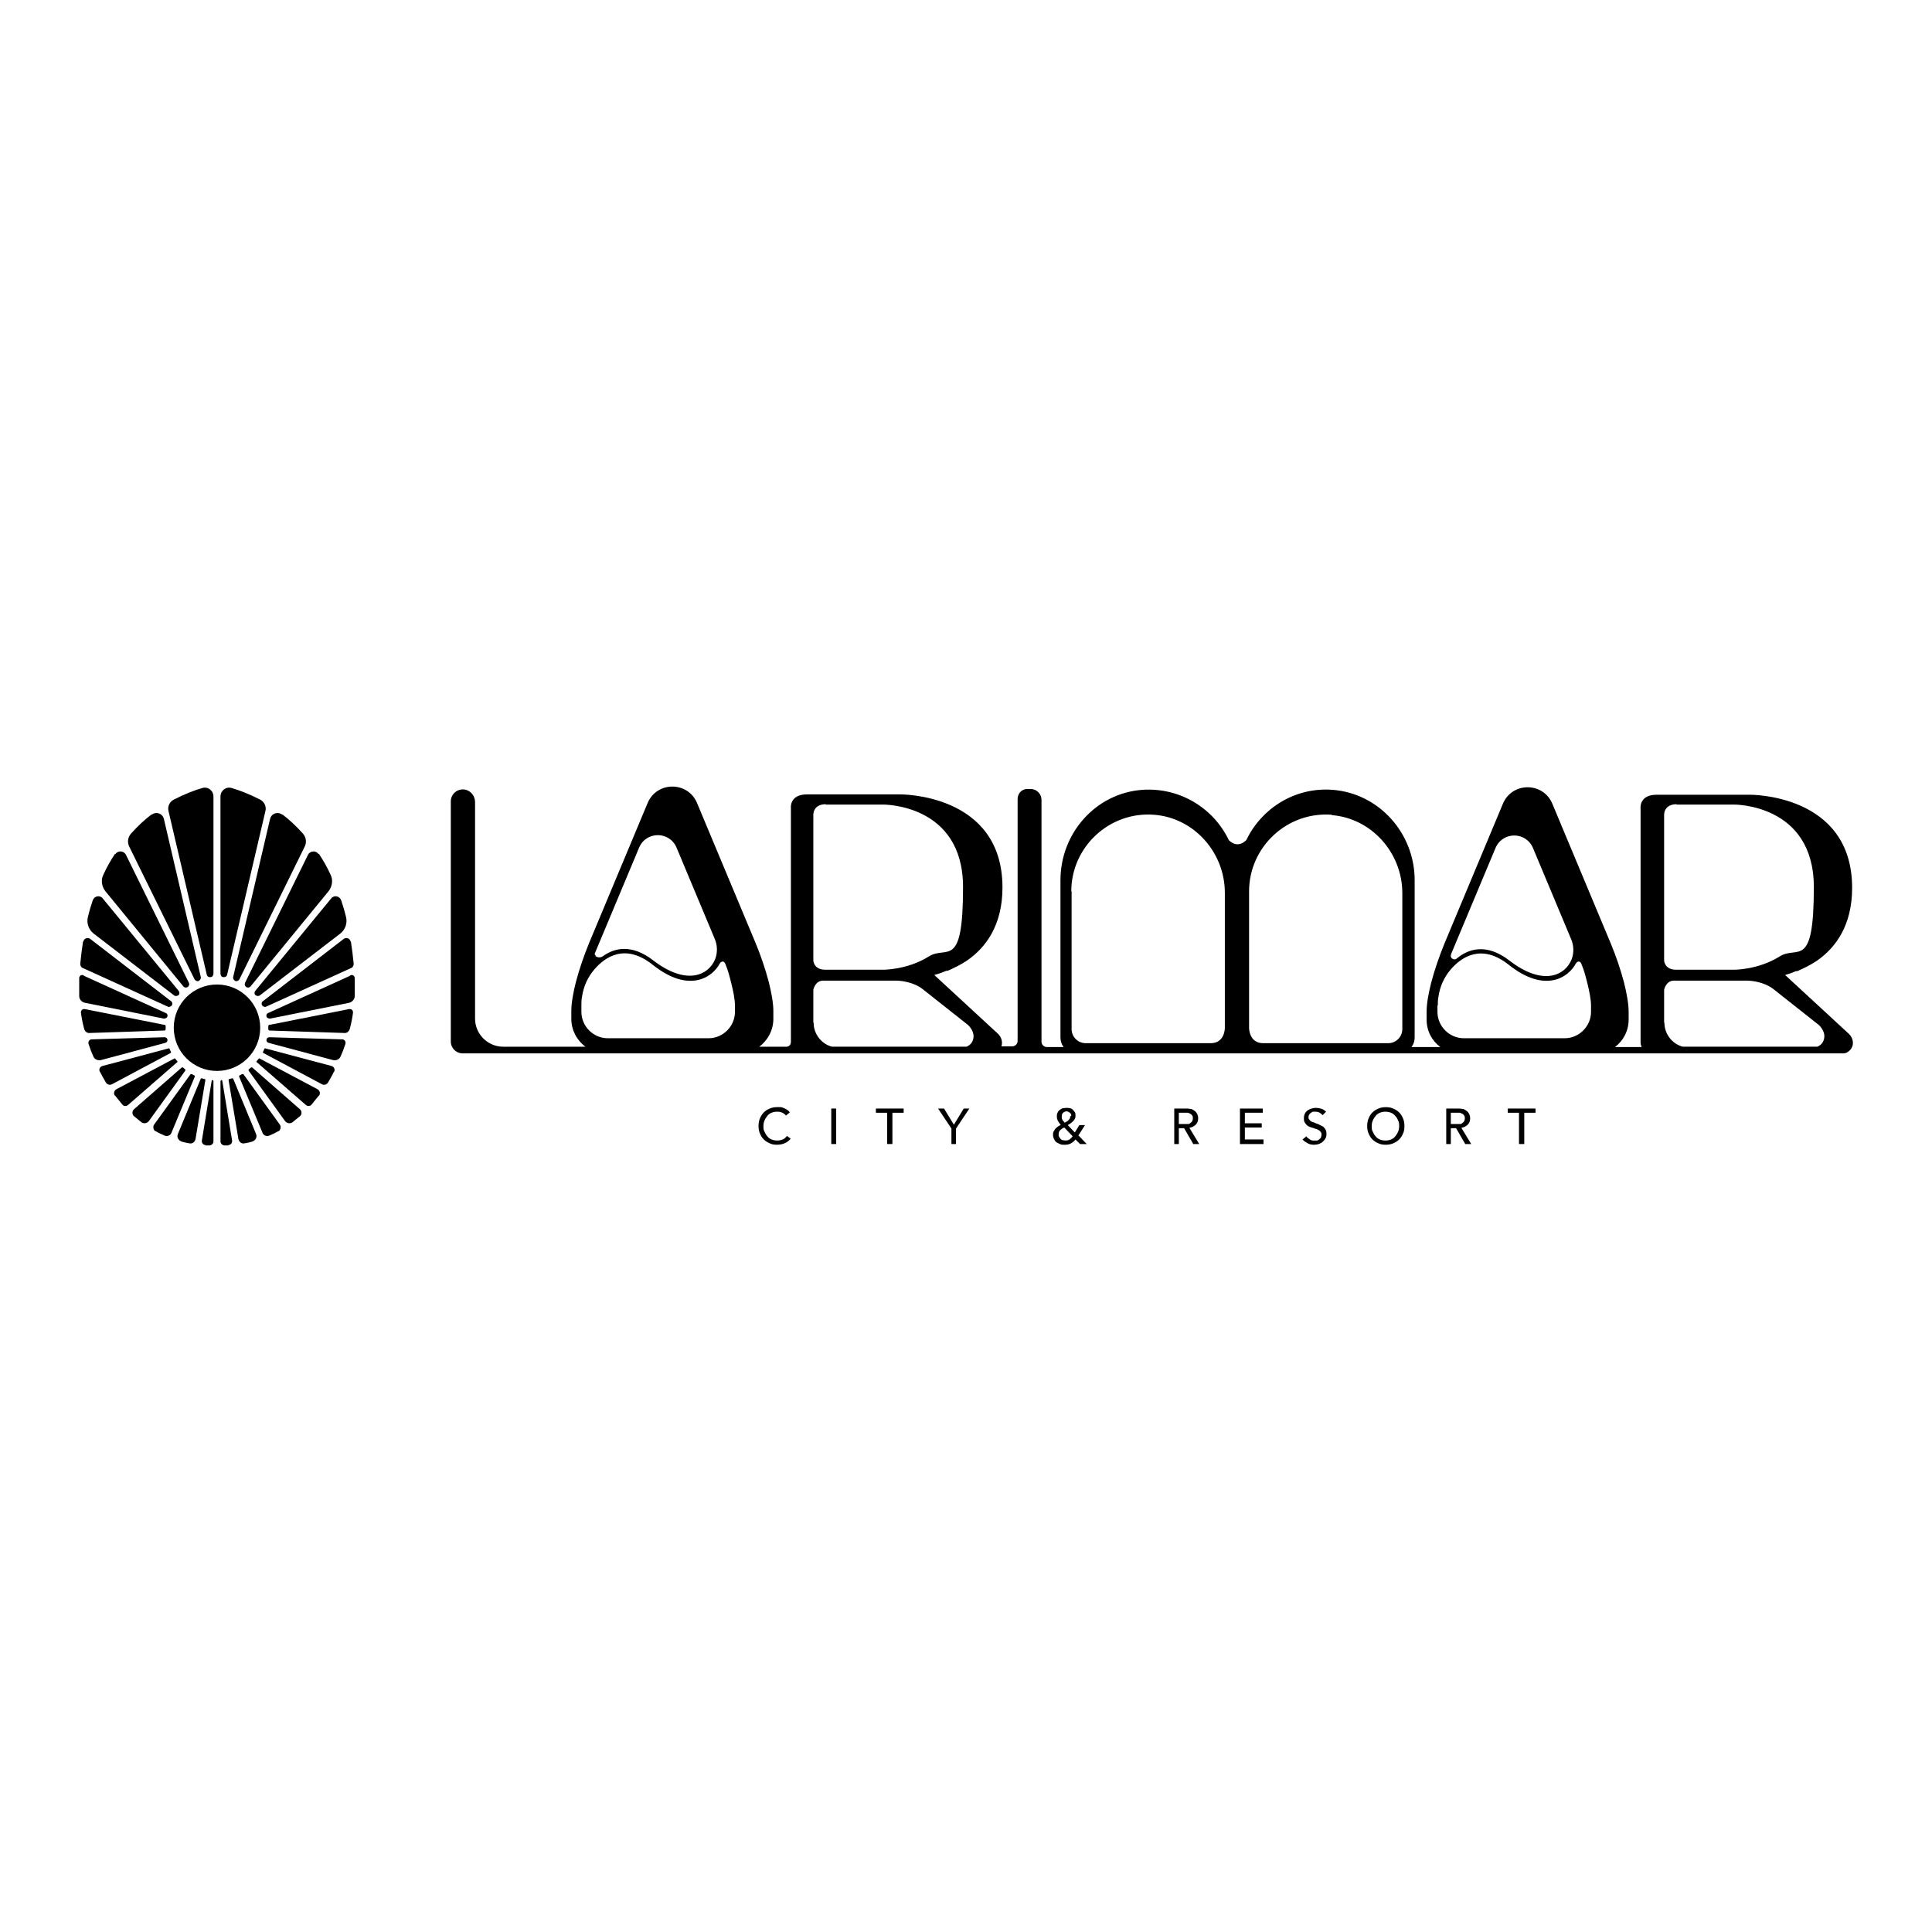 <svg xmlns="http://www.w3.org/2000/svg" id="Layer_1" data-name="Layer 1" viewBox="0 0 1000 1000"><defs><style>      .cls-1 {        fill: #000;        stroke-width: 0px;      }    </style></defs><path class="cls-1" d="M923.38,504.84c2-.55,4.18-1.27,6.18-2.18h.73c3.27-1.46,6.73-3.09,10-5.28,10-6.91,18.37-18.55,18.37-37.83,0-48.93-53.11-48.2-53.11-48.2h-48.02c-9.28,0-8.37,7.09-8.37,7.09v82.94h0v2.73h0v35.29c0,.91.18,1.64.55,2.55h-13.82c4.37-3.27,7.09-8.37,7.09-14.19v-4.18c0-4.18-1.09-9.82-2.36-14.92-1.82-6.91-4.18-13.82-6.91-20.37l-30.19-72.21c-4.73-11.46-20.92-11.46-25.65,0l-30.19,72.21c-2.73,6.73-5.09,13.46-6.91,20.37-1.27,5.09-2.36,10.55-2.36,14.92v4.18c0,5.82,2.73,10.91,7.09,14.19h-14.92c1.09-1.46,1.64-3.09,1.64-4.91v-81.49c0-24.19-18.37-44.93-42.56-46.75-19.46-1.46-36.74,9.64-44.56,26.01-4.91,4.91-9.09,0-9.09,0-7.82-16.37-25.1-27.28-44.56-26.01-24.19,1.64-42.56,22.37-42.56,46.75v81.49c0,1.82.55,3.46,1.64,4.91h-8.73c-1.46,0-2.73-1.27-2.73-2.73h0v-125.14c0-3.46-2.91-6-6.18-5.64h0c-3.46-.55-6.18,1.82-6.18,5.28v125.14h0c0,1.46-1.27,2.73-2.73,2.73h-5.64c.73-2.18,0-4.73-1.64-6.37l-33.11-30.56c2-.55,4.18-1.27,6.18-2.18h.73c3.27-1.46,6.73-3.09,10-5.28,10-6.91,18.37-18.55,18.37-37.83,0-48.93-53.11-48.2-53.11-48.2h-48.02c-9.28,0-8.37,7.09-8.37,7.09v82.94h0v2.73h0v35.29h0c0,1.46-.91,2.55-2.36,2.55h-14.01c4.37-3.27,7.28-8.55,7.28-14.37v-4.18c0-4.18-1.09-9.82-2.36-14.92-1.82-6.91-4.18-13.82-6.91-20.37l-30.19-72.21c-4.73-11.46-20.92-11.46-25.65,0l-30.19,72.21c-2.73,6.73-5.09,13.46-6.91,20.37-1.27,5.09-2.36,10.55-2.36,14.92v4.18c0,5.82,2.91,11.1,7.28,14.37h-42.56c-8,0-14.55-6.55-14.55-14.55v-112.05c0-3.27-2.36-6.18-5.64-6.55-3.82-.36-6.91,2.55-6.91,6.18v124.24c0,3.46,2.73,6.18,6.18,6.18s0,0,0,0h176.62c.18,0,0,0,0,0h440.37c.18,0,0,0,0,0h97.68c1.46,0,2.73-.91,3.64-2,2-2.36,1.46-5.82-.73-8l-33.11-30.56-.55.18ZM751.12,493.75h0l22.92-54.75c3.64-8.73,15.83-8.73,19.46,0l19.64,46.93c1.46,3.27,1.64,7.09.36,10.55-3.27,8.37-14.73,14.19-32.2.73-12.19-9.46-21.65-5.82-27.28-1.09-1.46,1.27-3.82-.36-2.91-2.18M744.21,520.3c0-1.46,0-2.91.36-4.55.73-5.09,2.91-10,6.37-14.01,5.64-6.55,16.01-13.46,30.01-2.36,18.74,14.92,30.92,6.55,34.74-.73h0s1.46-2.18,2.73,0c1.64,4,2,5.64,3.27,10.55.91,3.82,1.82,8,1.82,11.28v3.27c0,7.46-6.18,13.64-13.64,13.64h-52.2c-7.46,0-13.64-6.18-13.64-13.64v-3.27l.18-.18ZM308.39,494.66c-.73-.55-.55-.91-.55-1.09l22.92-54.75c3.64-8.73,15.82-8.73,19.46,0l19.64,46.93c1.46,3.27,1.64,7.09.36,10.55-3.27,8.37-14.73,14.19-32.2.73-11.1-8.55-20.01-6.37-25.83-2.18-1.27.91-2.73.91-4,0M300.93,520.3c0-1.46,0-2.91.36-4.55.73-5.09,2.91-10,6.37-14.01,5.64-6.55,16.01-13.64,30.19-2.36,18.74,14.92,30.92,6.55,34.74-.73h0s1.46-2.18,2.73,0c1.64,4,2,5.64,3.27,10.55.91,3.82,1.82,8,1.82,11.28v3.27c0,7.46-6.18,13.64-13.64,13.64h-52.2c-7.46,0-13.64-6.18-13.64-13.64v-3.46ZM689.28,421.9c20.74,1.64,36.56,19.64,36.56,40.38v70.39c0,4-3.27,7.28-7.28,7.28h-64.76c-7.28,0-7.28-7.82-7.28-7.82h0v-70.76c0-22.92,19.64-41.47,42.93-39.65M554.49,461.37c0-22.92,19.64-41.47,42.93-39.65,20.74,1.64,36.56,19.64,36.56,40.38v70.03s0,7.82-7.28,7.82h-64.76c-4,0-7.28-3.27-7.28-7.28v-71.3h-.18ZM427.35,416.44h29.65s41.47-.55,41.47,42.75-8.37,30.01-17.64,35.83c-11.28,7.09-23.83,6.91-23.83,6.91h-29.65c-4.73,0-6-2.55-6.37-4.55v-74.94s-.73-6.18,6.55-6.18M420.98,529.22v-16.92s.91-4.73,5.09-4.73h37.65c2.73,0,9.09.73,13.82,4.37l23.46,18.55s2.91,2.55,2.91,5.82c0,2-.91,4.37-3.64,5.46h-69.67c-5.46-1.46-9.46-6.55-9.46-12.37M867.72,416.44h29.65s41.47-.55,41.47,42.75-8.37,30.01-17.64,35.83c-11.28,7.09-23.83,6.91-23.83,6.91h-29.65c-4.73,0-6-2.55-6.37-4.55v-74.94s-.73-6.18,6.55-6.18M861.35,529.22v-16.92s.91-4.73,5.09-4.73h37.65c2.73,0,9.09.73,13.82,4.37l23.46,18.55s2.91,2.55,2.91,5.82c0,2-.91,4.37-3.64,5.46h-69.67c-5.46-1.46-9.46-6.55-9.46-12.37"></path><g><path class="cls-1" d="M409.34,589.24c-.73.91-1.64,1.82-2.91,2.36-1.09.55-2.55.91-4.18.91s-2.73-.18-3.82-.73c-1.27-.55-2.18-1.09-3.09-2s-1.46-1.82-2-3.09-.73-2.55-.73-3.82.18-2.73.73-4c.55-1.27,1.09-2.18,2-3.09s1.82-1.46,3.09-2c1.27-.55,2.55-.73,3.82-.73h1.82c.55,0,1.27.36,1.82.55s1.09.55,1.64.91.91.73,1.27,1.27l-2,1.64c-.36-.55-1.09-1.09-1.82-1.46s-1.64-.55-2.73-.55-2,.18-2.91.55c-.91.36-1.64.91-2.18,1.64s-1.09,1.46-1.46,2.36-.55,1.82-.55,2.91,0,2,.55,2.91.73,1.64,1.46,2.36c.55.73,1.27,1.27,2.18,1.64s1.82.55,2.91.55,2-.18,2.91-.55,1.64-1.09,2.18-1.82l2,1.46v-.18Z"></path><path class="cls-1" d="M432.81,592.15h-2.55v-18.37h2.55v18.37Z"></path><path class="cls-1" d="M461.73,592.15h-2.55v-16.19h-5.82v-2.18h14.37v2.18h-5.82v16.19h-.18Z"></path><path class="cls-1" d="M495.01,592.15h-2.55v-8l-6.91-10.37h3.09l5.09,8.37,5.09-8.37h2.91l-6.91,10.37v8h.18Z"></path><path class="cls-1" d="M558.31,587.79l4.18,4.37h-3.46l-2.36-2.36c-.73.91-1.46,1.46-2.36,2s-2,.73-3.27.73-1.64,0-2.36-.36-1.27-.55-1.82-.91-.91-.91-1.27-1.64-.55-1.46-.55-2.18,0-1.27.36-1.82.55-1.09.91-1.46.91-.73,1.27-1.09c.55-.36,1.09-.55,1.46-.91-.55-.55-1.09-1.27-1.46-2s-.55-1.46-.55-2.18,0-1.46.36-2c.18-.55.55-1.09,1.09-1.46.55-.36.91-.73,1.64-.91.55,0,1.27-.18,1.82-.18s1.27,0,1.82.18c.55,0,1.09.36,1.46.73.36.36.73.73,1.09,1.27s.36,1.09.36,1.82,0,1.09-.36,1.64c-.18.55-.55.91-.91,1.27s-.73.73-1.27,1.09-.91.55-1.46.91l3.64,3.82,2.36-3.82h2.91l-3.46,5.46h.18ZM550.86,583.6c-.91.36-1.64.91-2.18,1.46-.55.55-.73,1.27-.73,2.18s0,.91.36,1.27c.18.36.36.73.73,1.09.36.36.73.55,1.09.55s.91.18,1.27.18c.91,0,1.64-.18,2.18-.55.55-.36,1.09-.91,1.64-1.64l-4.37-4.55h0ZM554.49,577.6c0-.73-.18-1.27-.73-1.64s-1.09-.73-1.64-.73-1.27.18-1.82.73c-.55.36-.73,1.09-.73,1.82v.91c0,.36.18.55.36.91,0,.36.36.55.55.73.18.18.36.55.55.73.36,0,.73-.36,1.09-.55.36-.18.73-.36.91-.73.36-.36.55-.55.73-.91s.18-.73.18-1.09l.55-.18Z"></path><path class="cls-1" d="M610.34,592.15h-2.55v-18.37h5.82c.91,0,1.64,0,2.55.18.73,0,1.46.55,2,.91.55.36,1.09.91,1.46,1.64.36.73.55,1.46.55,2.36,0,1.27-.36,2.36-1.27,3.27-.91.91-1.82,1.27-3.27,1.64l5.09,8.37h-3.09l-4.73-8.19h-2.73v8.19h.18ZM610.34,581.79h4.55c.55,0,.91-.18,1.27-.55.36-.18.73-.55.91-.91s.36-.91.36-1.46,0-1.09-.36-1.46c-.18-.36-.55-.73-.91-.91s-.73-.36-1.27-.55h-4.73v5.82h.18Z"></path><path class="cls-1" d="M644.35,589.79h9.64v2.36h-12.19v-18.37h11.82v2.18h-9.28v5.46h8.73v2.18h-8.73v6.18h0Z"></path><path class="cls-1" d="M684.55,577.24c-.36-.55-.91-.91-1.46-1.27s-1.27-.55-2.18-.55h-1.27c-.36,0-.73.36-1.09.55s-.55.55-.91.91c-.18.36-.36.73-.36,1.27s0,.91.36,1.27c.18.36.55.55.73.91.36.18.73.36,1.27.55.55,0,.91.36,1.46.55.55.18,1.27.36,1.82.73s1.27.55,1.82.91.91.91,1.27,1.46.55,1.27.55,2.18,0,1.82-.55,2.55c-.36.73-.91,1.27-1.46,1.82s-1.27.73-2,1.09c-.73.18-1.64.36-2.36.36-1.09,0-2.36-.18-3.27-.73s-2-1.09-2.73-2l2-1.64c.36.73,1.09,1.09,1.82,1.64s1.46.55,2.36.55h1.27c.36,0,.91-.36,1.09-.55s.73-.55.91-.91.36-.91.36-1.46,0-1.09-.36-1.46-.55-.73-.91-.91-.91-.55-1.46-.73c-.55,0-1.09-.36-1.64-.55-.55,0-1.09-.36-1.82-.55-.55-.18-1.09-.55-1.46-.91-.36-.36-.73-.91-1.09-1.46s-.36-1.27-.36-2.18.18-1.64.55-2.36.91-1.27,1.46-1.64,1.27-.73,2-.91,1.46-.36,2.18-.36,2,.18,3.09.55c.91.36,1.64.91,2.18,1.46l-1.82,1.82h0Z"></path><path class="cls-1" d="M726.93,582.88c0,1.46-.18,2.73-.73,3.82-.55,1.27-1.09,2.18-2,3.09s-1.82,1.46-3.09,2-2.55.73-3.82.73-2.73-.18-3.82-.73c-1.27-.55-2.18-1.09-3.09-2s-1.46-1.82-2-3.09c-.55-1.27-.73-2.55-.73-3.82s.18-2.73.73-4,1.09-2.18,2-3.09,1.82-1.46,3.09-2c1.27-.55,2.55-.73,3.82-.73s2.73.18,3.82.73c1.27.55,2.18,1.09,3.09,2s1.46,1.82,2,3.09c.55,1.27.73,2.55.73,4ZM724.2,582.88c0-1.09,0-2-.55-2.91-.36-.91-.73-1.64-1.46-2.36-.55-.73-1.27-1.27-2.18-1.64-.91-.36-1.82-.55-2.91-.55s-2,.18-2.91.55c-.91.36-1.64.91-2.18,1.64-.55.73-1.09,1.46-1.46,2.36s-.55,1.82-.55,2.91,0,2,.55,2.91.73,1.64,1.46,2.36c.55.73,1.27,1.27,2.18,1.64s1.82.55,2.91.55,2-.18,2.91-.55,1.64-.91,2.18-1.64,1.09-1.46,1.46-2.36c.36-.91.55-1.82.55-2.91Z"></path><path class="cls-1" d="M751.12,592.15h-2.55v-18.37h5.82c.91,0,1.64,0,2.55.18.73,0,1.46.55,2,.91.55.36,1.09.91,1.46,1.64.36.73.55,1.46.55,2.36,0,1.27-.36,2.36-1.27,3.27-.91.91-1.82,1.27-3.27,1.64l5.09,8.37h-3.09l-4.73-8.19h-2.73v8.19h.18ZM751.12,581.79h4.55c.55,0,.91-.18,1.27-.55.36-.18.73-.55.91-.91s.36-.91.36-1.46,0-1.09-.36-1.46c-.18-.36-.55-.73-.91-.91s-.73-.36-1.27-.55h-4.73v5.82h.18Z"></path><path class="cls-1" d="M788.78,592.15h-2.55v-16.19h-5.82v-2.18h14.37v2.18h-5.82v16.19h-.18Z"></path></g><g><path class="cls-1" d="M59.55,567.05c1.27,1.64,2.55,3.09,3.82,4.73.73.91,2.18.91,3.09,0l25.28-22.01c.18,0,.18-.36,0-.55-.36-.36-.73-.91-1.09-1.27,0-.18-.36-.18-.55,0l-29.83,15.82c-1.27.73-1.64,2.36-.73,3.46"></path><path class="cls-1" d="M69.19,577.6c1.27,1.09,2.73,2.18,4,3.27,1.27.91,2.91.55,3.82-.55l18.92-26.19v-.55c-.36-.36-.91-.73-1.27-1.09h-.55l-24.74,21.65c-1.09.91-1.09,2.73,0,3.64"></path><path class="cls-1" d="M80.47,585.42c1.46.91,3.09,1.64,4.73,2.36,1.27.55,2.91,0,3.46-1.27l12.19-29.29c0-.18,0-.55-.18-.55-.55-.18-.91-.55-1.46-.73h-.55l-18.92,26.19c-.73,1.09-.36,2.73.73,3.46"></path><path class="cls-1" d="M110.48,412.26c0-3.09-2.91-5.28-5.82-4.37h0c-3.82,1.09-9.09,3.09-14.73,6-2.18,1.09-3.27,3.64-2.73,5.82l19.83,84.76c.18.91,1.09,1.46,2,1.27h0c.91,0,1.46-.91,1.46-1.82v-92.04.36Z"></path><path class="cls-1" d="M93.93,590.88c1.46.36,2.73.73,4.18.91,1.46.36,2.73-.73,3.09-2.18l5.09-30.56c0-.18,0-.55-.36-.55-.55,0-1.09-.36-1.46-.36-.18,0-.55,0-.55.18l-11.82,28.56c-.73,1.64.18,3.46,2,4"></path><path class="cls-1" d="M47.55,537.95c-1.27,0-2.18,1.27-1.64,2.55,0,.18,0,.36.18.55.55,1.82,1.27,3.64,2.18,5.64.55,1.64,2.36,2.36,4,2l33.29-8.91c.73-.18,1.27-.91,1.09-1.64h0c0-.73-.73-1.27-1.46-1.27l-37.47,1.09h-.18Z"></path><path class="cls-1" d="M85.2,530.49l-41.29-8.19c-1.27-.18-2.18.73-2,2,.36,2.73.91,5.46,1.64,8.19.36,1.46,1.64,2.36,2.91,2.18l38.56-1.27c.55,0,.73-.36.73-.91v-1.27c0-.36-.18-.73-.73-.91"></path><path class="cls-1" d="M48.09,465.74c-.91,2.73-1.82,5.64-2.55,8.73-.91,3.27.36,6.73,2.91,8.73l41.65,32.01c.73.55,1.64.36,2.36-.18h0c.55-.55.55-1.46,0-2.18l-39.29-47.84c-1.46-1.82-4.37-1.27-5.09.91"></path><path class="cls-1" d="M43.36,504.84c-1.09-.55-2.36.18-2.36,1.46h0v9.28c0,1.64,1.27,3.09,2.91,3.46l40.93,8.19c.73,0,1.64-.36,1.82-1.09h0c.18-.73,0-1.46-.91-1.82l-42.38-19.28v-.18Z"></path><path class="cls-1" d="M43,487.2c-.55,3.64-1.09,7.64-1.46,11.64,0,.91.36,1.82,1.27,2.18l44.02,20.01c.73.36,1.64,0,2.18-.73h0c.36-.73.18-1.64-.36-2l-42.02-32.38c-1.27-.91-3.27-.18-3.46,1.46"></path><path class="cls-1" d="M78.47,421.53c-3.64,2.73-7.09,6-10.55,9.82-1.82,2-2.18,4.73-.91,7.09l33.65,68.39c.36.73,1.46,1.27,2.18.91h0c.73-.36,1.27-1.27,1.09-2l-19.1-81.85c-.73-2.91-4-4-6.37-2.18"></path><path class="cls-1" d="M51.73,554.68c.91,1.82,2,3.82,3.09,5.64.73,1.09,2,1.46,3.09.91l30.38-16.19c.18,0,.36-.36.18-.55-.18-.55-.55-1.09-.73-1.64,0-.18-.36-.36-.55-.18l-34.2,9.09c-1.27.36-2,1.82-1.27,3.09"></path><path class="cls-1" d="M106.3,592.88h2c1.09,0,2.18-.91,2.18-2v-31.29c0-.18-.18-.36-.36-.55-.18,0-.55,0-.55.36l-5.09,30.92c-.18,1.27.73,2.36,2,2.36"></path><path class="cls-1" d="M59.55,441.91c-2.18,3.27-4.18,6.73-6,10.73-1.46,2.73-.91,6.18.91,8.55l40.38,49.29c.55.73,1.64.91,2.36.36h0c.73-.55.91-1.46.55-2.18l-32.56-66.21c-1.09-2.18-4.18-2.36-5.46-.36"></path><path class="cls-1" d="M165.05,567.05c-1.27,1.64-2.55,3.09-3.82,4.73-.73.91-2.18.91-3.09,0l-25.28-22.01c-.18,0-.18-.36,0-.55.36-.36.73-.91,1.09-1.27,0-.18.36-.18.55,0l29.83,15.82c1.27.73,1.64,2.36.73,3.46"></path><path class="cls-1" d="M155.41,577.6c-1.27,1.09-2.73,2.18-4,3.27-1.27.91-2.91.55-3.82-.55l-18.92-26.19v-.55c.36-.36.91-.73,1.27-1.09h.55l24.74,21.65c1.09.91,1.09,2.73,0,3.64"></path><path class="cls-1" d="M144.14,585.42c-1.46.91-3.09,1.64-4.73,2.36-1.27.55-2.91,0-3.46-1.27l-12.19-29.29c0-.18,0-.55.18-.55.55-.18.91-.55,1.46-.73h.55l18.92,26.19c.73,1.09.36,2.73-.73,3.46"></path><path class="cls-1" d="M114.12,412.26c0-3.09,2.91-5.28,5.82-4.37h0c3.82,1.09,9.09,3.09,14.73,6,2.18,1.09,3.27,3.64,2.73,5.82l-19.83,84.76c-.18.91-1.09,1.46-2,1.27h0c-.91,0-1.46-.91-1.46-1.82v-92.04.36Z"></path><path class="cls-1" d="M130.68,590.88c-1.46.36-2.73.73-4.18.91-1.46.36-2.73-.73-3.09-2.18l-5.09-30.56c0-.18,0-.55.36-.55.55,0,1.09-.36,1.46-.36.18,0,.55,0,.55.18l11.82,28.56c.73,1.64-.18,3.46-2,4"></path><path class="cls-1" d="M177.06,537.95c1.27,0,2.18,1.27,1.64,2.55,0,.18,0,.36-.18.55-.55,1.82-1.27,3.64-2.18,5.64-.55,1.64-2.36,2.36-4,2l-33.29-8.91c-.73-.18-1.27-.91-1.09-1.64h0c0-.73.73-1.27,1.46-1.27l37.47,1.09h.18Z"></path><path class="cls-1" d="M139.41,530.49l41.29-8.19c1.27-.18,2.18.73,2,2-.36,2.73-.91,5.46-1.64,8.19-.36,1.46-1.64,2.36-2.91,2.18l-38.56-1.27c-.55,0-.73-.36-.73-.91v-1.27c0-.36.18-.73.73-.91"></path><path class="cls-1" d="M176.51,465.74c.91,2.73,1.82,5.64,2.55,8.73.91,3.27-.36,6.73-2.91,8.73l-41.65,32.01c-.73.55-1.64.36-2.36-.18h0c-.55-.55-.55-1.46,0-2.18l39.29-47.84c1.46-1.82,4.37-1.27,5.09.91"></path><path class="cls-1" d="M181.24,504.84c1.09-.55,2.36.18,2.36,1.46h0v9.28c0,1.64-1.27,3.09-2.91,3.46l-40.93,8.19c-.73,0-1.64-.36-1.82-1.09h0c-.18-.73,0-1.46.91-1.82l42.38-19.28v-.18Z"></path><path class="cls-1" d="M181.61,487.2c.55,3.64,1.09,7.64,1.46,11.64,0,.91-.36,1.82-1.27,2.18l-44.02,20.01c-.73.36-1.64,0-2.18-.73h0c-.36-.73-.18-1.64.36-2l42.02-32.38c1.27-.91,3.27-.18,3.46,1.46"></path><path class="cls-1" d="M146.14,421.53c3.64,2.73,7.09,6,10.55,9.82,1.82,2,2.18,4.73.91,7.09l-33.65,68.39c-.36.73-1.46,1.27-2.18.91h0c-.73-.36-1.27-1.27-1.09-2l19.1-81.85c.73-2.91,4-4,6.37-2.18"></path><path class="cls-1" d="M172.88,554.68c-.91,1.82-2,3.82-3.09,5.64-.73,1.09-2,1.46-3.09.91l-30.38-16.19c-.18,0-.36-.36-.18-.55.18-.55.55-1.09.73-1.64,0-.18.36-.36.55-.18l34.2,9.09c1.27.36,2,1.82,1.27,3.09"></path><path class="cls-1" d="M118.31,592.88h-2c-1.09,0-2.18-.91-2.18-2v-31.29c0-.18.18-.36.36-.55.18,0,.55,0,.55.36l5.09,30.92c.18,1.27-.73,2.36-2,2.36"></path><path class="cls-1" d="M165.05,441.91c2.18,3.27,4.18,6.73,6,10.73,1.46,2.73.91,6.18-.91,8.55l-40.38,49.29c-.55.73-1.64.91-2.36.36h0c-.73-.55-.91-1.46-.55-2.18l32.56-66.21c1.09-2.18,4.18-2.36,5.46-.36"></path><path class="cls-1" d="M134.68,531.95c0,12.37-10,22.37-22.37,22.37s-22.37-10-22.37-22.37,10-22.37,22.37-22.37,22.37,10,22.37,22.37"></path></g></svg>